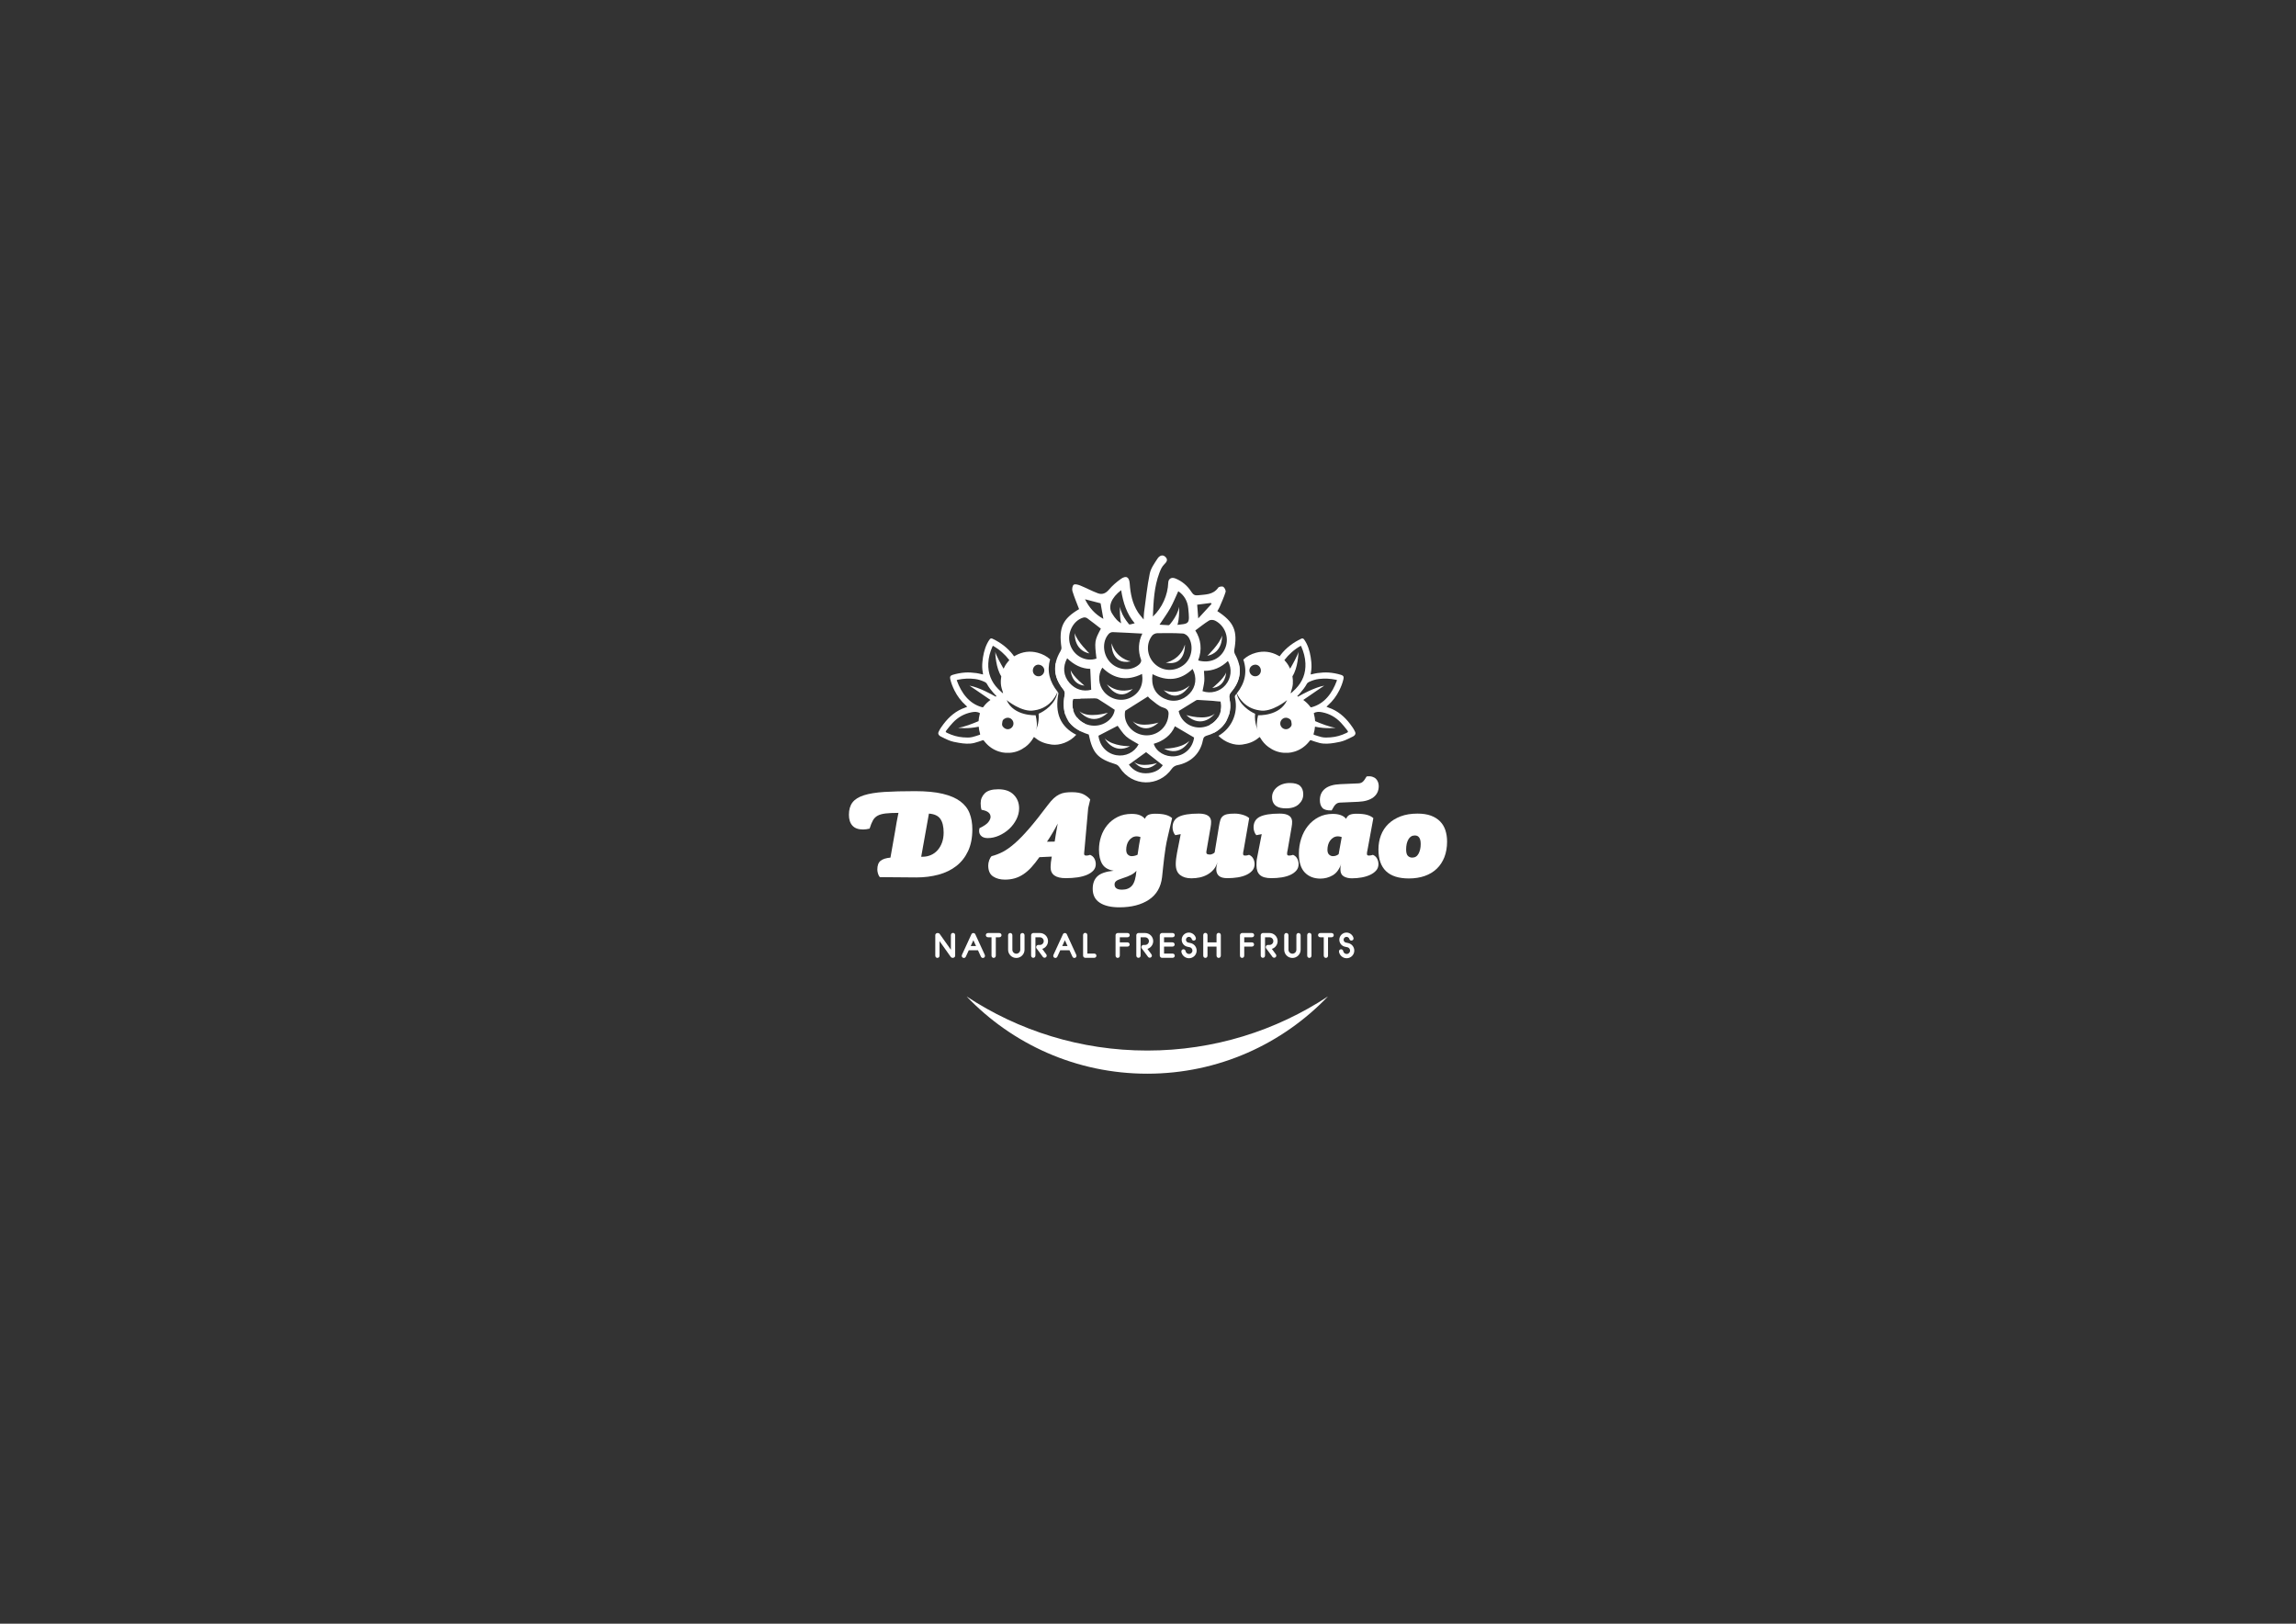 <svg xmlns="http://www.w3.org/2000/svg" xmlns:xlink="http://www.w3.org/1999/xlink" id="Layer_1" x="0px" y="0px" viewBox="0 0 841.89 595.28" style="enable-background:new 0 0 841.89 595.28;" xml:space="preserve"><rect x="0" y="0" width="841.89" height="595.28" fill="#333333" stroke="none"/><style type="text/css">	.st0{fill:#FFFFFF;}</style><g>	<path class="st0" d="M420.676,385.147c-24.477,0-47.235-7.311-66.253-19.84  c16.698,17.445,40.197,28.327,66.253,28.327c26.055,0,49.555-10.882,66.253-28.327  C467.911,377.836,445.153,385.147,420.676,385.147z"></path>	<g>		<path class="st0" d="M354.962,312.038c-1.053,2.227-2.494,4.052-4.328,5.477   c-1.835,1.425-4.008,2.476-6.519,3.151c-2.511,0.678-5.209,1.015-8.095,1.015   c-2.387,0-4.622-0.019-6.705-0.054c-2.084-0.035-4.319-0.054-6.707-0.054   c-0.319-0.391-0.552-0.855-0.694-1.388c-0.142-0.536-0.214-0.997-0.214-1.39   c0-1.495,0.391-2.564,1.176-3.205c0.783-0.641,1.994-1.032,3.633-1.176l1.71-9.671   c0.177-1.139,0.365-2.251,0.56-3.339c0.196-1.086,0.356-1.905,0.482-2.457   c0.124-0.552,0.187-0.863,0.187-0.935c-1.961,0-3.537,0.072-4.729,0.214   c-1.195,0.142-2.157,0.41-2.886,0.801s-1.308,0.962-1.736,1.71   c-0.426,0.748-0.836,1.763-1.228,3.044c-0.855,0.214-1.658,0.321-2.406,0.321   c-1.745,0-3.044-0.472-3.899-1.415c-0.855-0.943-1.283-2.272-1.283-3.982   c0-1.852,0.428-3.347,1.283-4.488c0.855-1.139,2.243-2.021,4.167-2.645   c1.924-0.622,4.424-1.032,7.506-1.23c3.081-0.194,6.849-0.292,11.302-0.292   c4.06,0,7.434,0.319,10.124,0.962c2.69,0.641,4.845,1.567,6.466,2.779s2.76,2.68,3.419,4.408   c0.659,1.728,0.989,3.677,0.989,5.85C356.538,307.148,356.012,309.811,354.962,312.038z    M344.809,300.229c-0.801-1.156-2.2-1.806-4.194-1.949l-2.832,15.815h0.536   c1.067,0,2.074-0.206,3.018-0.616c0.943-0.408,1.763-1.005,2.457-1.79   c0.696-0.783,1.238-1.718,1.629-2.805c0.393-1.086,0.589-2.305,0.589-3.658   C346.012,303.053,345.61,301.387,344.809,300.229z"></path>		<path class="st0" d="M372.699,300.363c-0.659,1.318-1.532,2.484-2.618,3.5   c-1.088,1.015-2.323,1.835-3.714,2.457c-1.388,0.624-2.795,0.935-4.221,0.935   c-1.139,0-1.996-0.328-2.564-0.989c-0.571-0.657-0.713-1.539-0.426-2.645   c1.638-0.783,2.723-1.53,3.259-2.243c0.533-0.713,0.801-1.335,0.801-1.87   c0-1.388-1.104-2.262-3.312-2.618c-0.107-0.321-0.187-0.694-0.241-1.123   c-0.054-0.426-0.08-0.855-0.08-1.281c0-1.425,0.498-2.637,1.495-3.633   c0.997-0.997,2.653-1.495,4.97-1.495c2.457,0,4.344,0.667,5.662,2.002   c1.318,1.337,1.977,3.001,1.977,4.997C373.687,297.71,373.358,299.047,372.699,300.363z"></path>		<path class="st0" d="M400.938,319.117c-0.571,0.641-1.355,1.176-2.352,1.603   c-0.997,0.428-2.163,0.739-3.5,0.935c-1.335,0.196-2.77,0.295-4.301,0.295   c-3.706,0-5.557-1.337-5.557-4.008c0-0.498,0.035-1.086,0.107-1.763   c0.072-0.676,0.179-1.388,0.321-2.136l-4.542,0.212c-0.997,1.425-1.969,2.655-2.913,3.687   c-0.943,1.034-1.922,1.889-2.937,2.564c-1.015,0.678-2.076,1.176-3.18,1.497   c-1.104,0.319-2.297,0.48-3.58,0.48c-1.745,0-3.205-0.391-4.381-1.176   c-1.174-0.783-1.763-2.117-1.763-4.006c0-0.606,0.115-1.238,0.348-1.897   c0.231-0.659,0.525-1.166,0.882-1.522c1.388-0.356,2.742-0.873,4.06-1.549   c1.318-0.678,2.77-1.701,4.354-3.073c1.586-1.37,3.357-3.186,5.316-5.45   c1.959-2.262,4.274-5.172,6.946-8.736c0.75-0.997,1.452-1.798,2.111-2.404   c0.659-0.606,1.337-1.077,2.031-1.417c0.694-0.338,1.415-0.56,2.163-0.667   c0.748-0.107,1.551-0.161,2.406-0.161c1.887,0,3.329,0.26,4.328,0.777   c0.997,0.515,1.817,1.147,2.457,1.895l-0.748,3.154l-1.337,14.96   c-0.035,0.426-0.072,0.783-0.107,1.069c-0.035,0.284-0.054,0.517-0.054,0.694   c0,0.214,0.054,0.383,0.161,0.507c0.107,0.126,0.321,0.187,0.643,0.187   c0.461,0,0.925-0.089,1.388-0.268c0.713,0.286,1.238,0.739,1.576,1.364   c0.338,0.624,0.509,1.308,0.509,2.058C401.793,317.71,401.507,318.477,400.938,319.117z    M386.992,303.543c-0.356,0.622-0.721,1.254-1.094,1.895c-0.375,0.643-0.739,1.238-1.096,1.79   c-0.356,0.554-0.659,1.007-0.908,1.364l2.832-0.054c0.142-0.997,0.274-1.844,0.4-2.538   c0.126-0.694,0.249-1.425,0.375-2.192c0.124-0.764,0.241-1.397,0.346-1.897   C387.634,302.375,387.348,302.919,386.992,303.543z"></path>		<path class="st0" d="M428.239,306.561c-0.356,1.495-0.632,2.867-0.828,4.113   c-0.196,1.248-0.365,2.451-0.507,3.607c-0.142,1.16-0.276,2.325-0.402,3.5   c-0.124,1.176-0.257,2.441-0.4,3.794c-0.428,3.668-2.039,6.429-4.836,8.282   c-2.795,1.852-6.402,2.779-10.818,2.779c-3.065,0-5.46-0.562-7.187-1.685   c-1.728-1.121-2.591-2.822-2.591-5.102c0-1.959,0.569-3.481,1.71-4.569   c1.139-1.086,3.133-1.771,5.984-2.056c-1.996-0.321-3.392-1.139-4.194-2.457   c-0.801-1.318-1.203-3.081-1.203-5.29c0-1.64,0.257-3.242,0.774-4.81   c0.517-1.567,1.283-2.966,2.299-4.194c1.013-1.23,2.27-2.218,3.765-2.966   c1.497-0.748,3.224-1.123,5.182-1.123c1.248,0,2.262,0.171,3.046,0.509   c0.783,0.338,1.372,0.774,1.763,1.308c0.284-0.711,0.721-1.201,1.31-1.469   c0.587-0.268,1.415-0.402,2.484-0.402c1.603,0,2.884,0.134,3.846,0.402   c0.962,0.268,1.745,0.667,2.352,1.203L428.239,306.561z M409.272,323.016   c-0.393,0.321-0.587,0.731-0.587,1.23c0,1.283,0.908,1.924,2.725,1.924   c1.603,0,2.83-0.498,3.685-1.495c0.855-0.999,1.39-2.816,1.605-5.45   c-0.463,0.571-1.096,1.069-1.897,1.495c-0.801,0.428-1.988,0.892-3.553,1.39   C410.323,322.394,409.664,322.697,409.272,323.016z M417.528,306.695   c-0.268-0.054-0.49-0.08-0.669-0.08c-0.641,0-1.201,0.142-1.683,0.428   c-0.48,0.284-0.89,0.659-1.228,1.121c-0.34,0.463-0.589,0.989-0.75,1.578   c-0.159,0.587-0.239,1.184-0.239,1.788c0,0.822,0.204,1.417,0.614,1.79   c0.41,0.375,0.863,0.562,1.364,0.562c0.461,0,0.898-0.062,1.308-0.187   c0.41-0.124,0.702-0.241,0.882-0.348c0.177-1.209,0.356-2.385,0.533-3.526   c0.179-1.139,0.356-2.117,0.536-2.937C418.016,306.81,417.794,306.748,417.528,306.695z"></path>		<path class="st0" d="M459.228,319.117c-0.534,0.641-1.256,1.176-2.165,1.603   c-0.908,0.428-1.967,0.739-3.178,0.935c-1.211,0.196-2.494,0.295-3.848,0.295   c-1.388,0-2.404-0.268-3.044-0.801c-0.641-0.536-0.98-1.3-1.015-2.299   c0-0.461,0.043-0.935,0.134-1.415c0.089-0.482,0.187-0.917,0.292-1.31   c-0.319,1.069-0.801,1.969-1.442,2.698c-0.641,0.731-1.388,1.337-2.243,1.817   c-0.855,0.482-1.782,0.828-2.779,1.042c-0.999,0.214-2.031,0.321-3.1,0.321   c-1.71,0-3.09-0.41-4.14-1.23c-1.051-0.82-1.576-2.155-1.576-4.006   c0-0.571,0.043-1.23,0.134-1.977c0.089-0.748,0.204-1.479,0.346-2.192l1.337-6.785l-1.977,0.375   c-0.286-0.286-0.525-0.696-0.721-1.23c-0.196-0.534-0.295-1.069-0.295-1.603   c0-1.852,0.774-3.162,2.323-3.928c1.551-0.764,3.963-1.147,7.24-1.147   c1.104,0,1.986,0.124,2.645,0.373c0.659,0.249,1.141,0.587,1.444,1.015   c0.301,0.426,0.461,0.943,0.48,1.549c0.019,0.606-0.045,1.283-0.187,2.031l-1.442,8.334   c-0.179,0.785-0.152,1.265,0.08,1.444c0.231,0.179,0.614,0.268,1.149,0.268   c0.284,0,0.614-0.089,0.987-0.268c0.375-0.179,0.616-0.356,0.723-0.536l1.603-9.724   c0.142-0.855,0.303-1.565,0.48-2.136c0.179-0.571,0.472-1.034,0.882-1.39   c0.41-0.354,0.954-0.604,1.629-0.748c0.678-0.142,1.605-0.212,2.779-0.212   c0.962,0,1.951,0.15,2.966,0.453c1.015,0.303,1.79,0.704,2.323,1.203l-2.029,11.646   c-0.072,0.286-0.126,0.544-0.161,0.777c-0.037,0.231-0.054,0.437-0.054,0.614   c0,0.214,0.043,0.383,0.134,0.507c0.089,0.126,0.292,0.187,0.614,0.187   c0.498,0,0.978-0.089,1.442-0.268c0.678,0.286,1.184,0.739,1.524,1.364   c0.338,0.624,0.507,1.308,0.507,2.058C460.029,317.71,459.762,318.477,459.228,319.117z"></path>		<path class="st0" d="M475.362,319.117c-0.533,0.641-1.254,1.176-2.163,1.603   c-0.908,0.428-1.969,0.739-3.18,0.935s-2.492,0.295-3.846,0.295c-1.924,0-3.314-0.383-4.169-1.149   c-0.855-0.766-1.281-1.932-1.281-3.5c0-0.391,0.008-0.828,0.027-1.31   c0.016-0.48,0.08-0.97,0.187-1.469l1.71-8.709l-1.977,0.375   c-0.286-0.286-0.525-0.696-0.721-1.23c-0.196-0.534-0.295-1.069-0.295-1.603   c0-1.852,0.774-3.162,2.323-3.928c1.551-0.764,3.963-1.147,7.24-1.147   c1.104,0,1.986,0.124,2.645,0.373c0.659,0.249,1.141,0.587,1.444,1.015   c0.301,0.426,0.461,0.943,0.48,1.549c0.019,0.606-0.045,1.283-0.187,2.031l-1.442,8.334   c-0.072,0.286-0.126,0.544-0.161,0.777c-0.035,0.231-0.054,0.437-0.054,0.614   c0,0.214,0.045,0.383,0.134,0.507c0.089,0.126,0.295,0.187,0.614,0.187   c0.286,0,0.536-0.027,0.748-0.08c0.214-0.054,0.447-0.115,0.696-0.187   c0.676,0.286,1.182,0.739,1.522,1.364c0.338,0.624,0.507,1.308,0.507,2.058   C476.164,317.71,475.898,318.477,475.362,319.117z M476.244,294.832   c-1.086,1.015-2.645,1.524-4.674,1.524c-0.715,0-1.382-0.062-2.004-0.187   c-0.624-0.124-1.168-0.348-1.629-0.667c-0.463-0.321-0.828-0.748-1.096-1.283   c-0.268-0.533-0.402-1.211-0.402-2.031c0-0.676,0.152-1.316,0.455-1.922   c0.303-0.606,0.739-1.149,1.308-1.631c0.571-0.48,1.256-0.863,2.058-1.147   c0.801-0.284,1.701-0.428,2.698-0.428c1.745,0,3.001,0.356,3.767,1.069   c0.764,0.713,1.147,1.747,1.147,3.098C477.873,292.616,477.332,293.819,476.244,294.832z"></path>		<path class="st0" d="M504.616,319.117c-0.554,0.641-1.283,1.176-2.192,1.603   c-0.908,0.428-1.94,0.748-3.098,0.962c-1.158,0.214-2.361,0.321-3.607,0.321   c-1.211,0-2.218-0.241-3.02-0.723c-0.801-0.48-1.201-1.308-1.201-2.484   c0-0.391,0.008-0.711,0.027-0.962c0.016-0.247,0.097-0.622,0.239-1.121   c-0.676,1.994-1.71,3.392-3.098,4.194c-1.39,0.801-2.886,1.203-4.488,1.203   c-2.387,0-4.301-0.75-5.745-2.245c-1.442-1.495-2.163-3.811-2.163-6.946   c0-1.887,0.284-3.714,0.855-5.477c0.569-1.763,1.388-3.312,2.457-4.649   c1.069-1.335,2.369-2.404,3.901-3.205c1.53-0.801,3.277-1.203,5.236-1.203   c1.104,0,2.074,0.152,2.913,0.455c0.836,0.303,1.485,0.756,1.949,1.362   c0.286-0.711,0.721-1.201,1.31-1.469c0.587-0.268,1.415-0.402,2.484-0.402   c1.603,0,2.886,0.134,3.848,0.402c0.962,0.268,1.745,0.667,2.35,1.203l-2.138,11.646   c-0.07,0.286-0.124,0.544-0.159,0.777c-0.037,0.231-0.054,0.437-0.054,0.614   c0,0.214,0.043,0.383,0.132,0.507c0.089,0.126,0.295,0.187,0.616,0.187   c0.284,0,0.533-0.027,0.748-0.08c0.214-0.054,0.445-0.115,0.694-0.187   c0.676,0.286,1.184,0.739,1.522,1.364c0.34,0.624,0.509,1.308,0.509,2.058   C505.444,317.71,505.168,318.477,504.616,319.117z M503.6,292.295   c-1.302,0.999-3.162,1.551-5.584,1.656l-6.091,0.268c-0.463,0-0.847,0.037-1.149,0.107   c-0.303,0.072-0.587,0.214-0.855,0.428c-0.266,0.212-0.525,0.507-0.774,0.882   c-0.249,0.373-0.533,0.863-0.855,1.469c-1.638,0.072-2.77-0.231-3.392-0.908   c-0.624-0.676-0.935-1.638-0.935-2.886c0-1.745,0.624-3.125,1.87-4.14   c1.246-1.015,3.116-1.576,5.611-1.683l6.144-0.268c0.426,0,0.801-0.035,1.121-0.107   c0.321-0.07,0.606-0.204,0.857-0.4c0.247-0.196,0.488-0.455,0.721-0.777   c0.231-0.319,0.507-0.748,0.828-1.281c0.818-0.107,1.514-0.072,2.082,0.107   c0.571,0.179,1.024,0.445,1.364,0.801c0.338,0.356,0.587,0.766,0.748,1.23   c0.161,0.461,0.241,0.925,0.241,1.388C505.551,289.926,504.9,291.298,503.6,292.295z M491.311,306.695   c-0.268-0.054-0.49-0.08-0.667-0.08c-0.643,0-1.203,0.142-1.683,0.428   c-0.482,0.284-0.892,0.659-1.23,1.121c-0.34,0.463-0.587,0.989-0.748,1.578   c-0.161,0.587-0.241,1.184-0.241,1.788c0,0.822,0.204,1.417,0.614,1.79   c0.41,0.375,0.863,0.562,1.364,0.562c0.855,0,1.567-0.249,2.136-0.748l1.123-6.251   C491.8,306.81,491.579,306.748,491.311,306.695z"></path>		<path class="st0" d="M529.621,314.254c-0.661,1.675-1.596,3.092-2.805,4.249   c-1.211,1.158-2.682,2.039-4.408,2.645c-1.728,0.604-3.66,0.908-5.798,0.908   c-7.444,0-11.166-3.545-11.166-10.633c0-1.852,0.303-3.58,0.908-5.184   c0.606-1.603,1.514-2.991,2.725-4.167c1.209-1.174,2.707-2.101,4.488-2.779   c1.78-0.676,3.846-1.013,6.198-1.013c1.924,0,3.561,0.249,4.915,0.748   c1.353,0.498,2.476,1.201,3.366,2.109c0.89,0.908,1.541,1.996,1.951,3.261   s0.614,2.645,0.614,4.14C530.608,310.674,530.278,312.581,529.621,314.254z M518.801,306.293   c-1.034,0-1.827,0.482-2.379,1.444c-0.552,0.962-0.828,2.19-0.828,3.687   c0,1.139,0.214,1.922,0.643,2.35c0.426,0.426,0.962,0.641,1.603,0.641   c1.032,0,1.806-0.488,2.323-1.469c0.517-0.98,0.774-2.146,0.774-3.5   C520.937,307.345,520.225,306.293,518.801,306.293z"></path>	</g>	<g>		<path class="st0" d="M342.947,342.84c0-0.41,0.299-0.669,0.645-0.756   c0.074-0.012,0.161-0.025,0.247-0.025c0.286,0,0.558,0.111,0.719,0.334l4.115,5.798v-5.351   c0-0.558,0.383-0.82,0.768-0.82c0.395,0,0.793,0.262,0.793,0.82v7.533   c0,0.41-0.299,0.682-0.645,0.756c-0.087,0.025-0.173,0.037-0.249,0.037   c-0.284,0-0.556-0.111-0.717-0.346l-4.115-5.788v5.304c0,0.558-0.383,0.842-0.781,0.842   c-0.395,0-0.781-0.284-0.781-0.842V342.84z"></path>		<path class="st0" d="M356.206,342.504c0.124-0.284,0.42-0.433,0.706-0.433   c0.284,0,0.581,0.148,0.707,0.433l3.469,7.547c0.062,0.136,0.087,0.26,0.087,0.395   c0,0.447-0.383,0.756-0.781,0.756c-0.272,0-0.558-0.148-0.719-0.496l-1.077-2.33h-3.37   l-1.067,2.33c-0.161,0.348-0.457,0.496-0.731,0.496c-0.395,0-0.781-0.309-0.781-0.756   c0-0.136,0.025-0.26,0.086-0.395L356.206,342.504z M356.912,344.71l-0.966,2.12h1.944   L356.912,344.71z"></path>		<path class="st0" d="M366.392,342.059c0.556,0,0.842,0.395,0.842,0.781c0,0.383-0.274,0.779-0.842,0.779   h-1.252v6.717c0,0.558-0.398,0.842-0.781,0.842s-0.793-0.284-0.793-0.842v-6.717h-1.24   c-0.556,0-0.842-0.395-0.842-0.779c0-0.385,0.286-0.781,0.842-0.781H366.392z"></path>		<path class="st0" d="M375.671,348.191c0,1.66-1.364,3.011-3.011,3.011c-1.66,0-3.011-1.351-3.011-3.011   v-5.302c0-0.546,0.385-0.83,0.781-0.83c0.398,0,0.781,0.284,0.781,0.83v5.302   c0,0.793,0.657,1.45,1.45,1.45s1.45-0.657,1.45-1.45v-5.302c0-0.546,0.395-0.83,0.781-0.83   c0.383,0,0.781,0.284,0.781,0.83V348.191z"></path>		<path class="st0" d="M378.087,342.84c0-0.385,0.385-0.781,0.781-0.781h2.441   c1.638,0,2.974,1.337,2.974,2.972c0,1.314-0.88,2.478-2.117,2.851l1.436,1.944   c0.124,0.175,0.2,0.36,0.2,0.533c0,0.422-0.373,0.768-0.793,0.768   c-0.225,0-0.472-0.111-0.657-0.371l-2.28-3.073c-0.099-0.138-0.148-0.299-0.148-0.447   c0-0.395,0.321-0.805,0.768-0.805h0.618c0.768,0,1.401-0.632,1.401-1.401   c0-0.768-0.632-1.399-1.401-1.399h-1.648v6.678c0,0.558-0.395,0.842-0.793,0.842   c-0.395,0-0.781-0.284-0.781-0.842V342.84z"></path>		<path class="st0" d="M389.76,342.504c0.124-0.284,0.42-0.433,0.707-0.433   c0.284,0,0.581,0.148,0.706,0.433l3.469,7.547c0.062,0.136,0.087,0.26,0.087,0.395   c0,0.447-0.383,0.756-0.781,0.756c-0.272,0-0.558-0.148-0.719-0.496l-1.077-2.33h-3.37   l-1.067,2.33c-0.161,0.348-0.457,0.496-0.731,0.496c-0.396,0-0.781-0.309-0.781-0.756   c0-0.136,0.025-0.26,0.087-0.395L389.76,342.504z M390.466,344.71l-0.966,2.12h1.944   L390.466,344.71z"></path>		<path class="st0" d="M397.923,351.153c-0.395,0-0.781-0.383-0.781-0.781v-7.533   c0-0.558,0.385-0.832,0.781-0.832c0.398,0,0.781,0.274,0.781,0.832v6.752h2.49   c0.546,0,0.832,0.385,0.832,0.781c0,0.398-0.286,0.781-0.832,0.781H397.923z"></path>		<path class="st0" d="M409.05,342.84c0-0.385,0.385-0.781,0.781-0.781h3.594   c0.546,0,0.818,0.395,0.818,0.781c0,0.383-0.272,0.779-0.818,0.779h-2.814v1.86h2.764   c0.558,0,0.842,0.408,0.842,0.793c0,0.383-0.284,0.768-0.842,0.768h-2.764v3.296   c0,0.558-0.383,0.842-0.781,0.842c-0.396,0-0.781-0.284-0.781-0.842V342.84z"></path>		<path class="st0" d="M416.657,342.84c0-0.385,0.385-0.781,0.781-0.781h2.441   c1.635,0,2.974,1.337,2.974,2.972c0,1.314-0.88,2.478-2.117,2.851l1.436,1.944   c0.124,0.175,0.2,0.36,0.2,0.533c0,0.422-0.373,0.768-0.793,0.768   c-0.225,0-0.472-0.111-0.657-0.371l-2.28-3.073c-0.099-0.138-0.148-0.299-0.148-0.447   c0-0.395,0.321-0.805,0.768-0.805h0.618c0.768,0,1.401-0.632,1.401-1.401   c0-0.768-0.632-1.399-1.401-1.399h-1.648v6.678c0,0.558-0.395,0.842-0.793,0.842   c-0.395,0-0.781-0.284-0.781-0.842V342.84z"></path>		<path class="st0" d="M426.049,351.153c-0.395,0-0.781-0.383-0.781-0.781v-7.533   c0-0.385,0.385-0.781,0.781-0.781h3.866c0.558,0,0.842,0.395,0.842,0.781   c0,0.383-0.284,0.779-0.842,0.779h-3.086v1.86h3.048c0.558,0,0.842,0.408,0.842,0.793   c0,0.383-0.284,0.768-0.842,0.768h-3.048v2.552h3.086c0.558,0,0.842,0.385,0.842,0.781   c0,0.398-0.284,0.781-0.842,0.781H426.049z"></path>		<path class="st0" d="M435.913,343.47c-0.571,0-1.053,0.484-1.053,1.055c0,0.482,0.334,0.917,0.805,1.028   l0.917,0.198c1.287,0.286,2.204,1.438,2.204,2.752c0,1.549-1.263,2.799-2.799,2.799   c-1.364,0-2.552-0.978-2.801-2.317c-0.012-0.062-0.012-0.124-0.012-0.173   c0-0.509,0.385-0.793,0.768-0.793c0.348,0,0.707,0.222,0.793,0.694   c0.099,0.595,0.657,1.028,1.252,1.028c0.694,0,1.25-0.556,1.25-1.238   c0-0.595-0.42-1.116-0.978-1.228l-0.917-0.198c-1.189-0.247-2.043-1.339-2.043-2.552   c0-1.438,1.176-2.628,2.614-2.628c1.164,0,2.218,0.793,2.552,1.885   c0.025,0.099,0.049,0.21,0.049,0.297c0,0.459-0.395,0.756-0.793,0.756   c-0.309,0-0.632-0.173-0.744-0.595C436.83,343.769,436.395,343.47,435.913,343.47z"></path>		<path class="st0" d="M446.074,347.04h-3.31v3.296c0,0.558-0.383,0.842-0.781,0.842   c-0.395,0-0.781-0.284-0.781-0.842v-7.496c0-0.558,0.385-0.832,0.781-0.832   c0.398,0,0.781,0.274,0.781,0.832v2.639h3.31v-2.639c0-0.558,0.395-0.832,0.793-0.832   c0.383,0,0.781,0.274,0.781,0.832v7.496c0,0.558-0.398,0.842-0.781,0.842   c-0.398,0-0.793-0.284-0.793-0.842V347.04z"></path>		<path class="st0" d="M454.672,342.84c0-0.385,0.385-0.781,0.781-0.781h3.594   c0.546,0,0.818,0.395,0.818,0.781c0,0.383-0.272,0.779-0.818,0.779h-2.814v1.86h2.764   c0.558,0,0.842,0.408,0.842,0.793c0,0.383-0.284,0.768-0.842,0.768h-2.764v3.296   c0,0.558-0.383,0.842-0.781,0.842c-0.395,0-0.781-0.284-0.781-0.842V342.84z"></path>		<path class="st0" d="M462.279,342.84c0-0.385,0.385-0.781,0.781-0.781h2.441   c1.638,0,2.974,1.337,2.974,2.972c0,1.314-0.88,2.478-2.117,2.851l1.436,1.944   c0.124,0.175,0.2,0.36,0.2,0.533c0,0.422-0.373,0.768-0.793,0.768   c-0.225,0-0.472-0.111-0.657-0.371l-2.28-3.073c-0.099-0.138-0.148-0.299-0.148-0.447   c0-0.395,0.321-0.805,0.768-0.805h0.618c0.768,0,1.401-0.632,1.401-1.401   c0-0.768-0.632-1.399-1.401-1.399h-1.648v6.678c0,0.558-0.395,0.842-0.793,0.842   c-0.395,0-0.781-0.284-0.781-0.842V342.84z"></path>		<path class="st0" d="M476.913,348.191c0,1.66-1.364,3.011-3.011,3.011c-1.66,0-3.011-1.351-3.011-3.011   v-5.302c0-0.546,0.385-0.83,0.781-0.83c0.398,0,0.781,0.284,0.781,0.83v5.302   c0,0.793,0.657,1.45,1.45,1.45c0.793,0,1.45-0.657,1.45-1.45v-5.302   c0-0.546,0.395-0.83,0.781-0.83c0.383,0,0.781,0.284,0.781,0.83V348.191z"></path>		<path class="st0" d="M479.328,342.84c0-0.558,0.385-0.832,0.781-0.832c0.398,0,0.781,0.274,0.781,0.832   v7.496c0,0.558-0.383,0.842-0.781,0.842c-0.395,0-0.781-0.284-0.781-0.842V342.84z"></path>		<path class="st0" d="M488.213,342.059c0.556,0,0.842,0.395,0.842,0.781c0,0.383-0.274,0.779-0.842,0.779   h-1.252v6.717c0,0.558-0.398,0.842-0.781,0.842s-0.793-0.284-0.793-0.842v-6.717h-1.24   c-0.556,0-0.842-0.395-0.842-0.779c0-0.385,0.286-0.781,0.842-0.781H488.213z"></path>		<path class="st0" d="M493.715,343.47c-0.571,0-1.053,0.484-1.053,1.055c0,0.482,0.334,0.917,0.805,1.028   l0.917,0.198c1.287,0.286,2.204,1.438,2.204,2.752c0,1.549-1.263,2.799-2.799,2.799   c-1.364,0-2.552-0.978-2.801-2.317c-0.012-0.062-0.012-0.124-0.012-0.173   c0-0.509,0.385-0.793,0.768-0.793c0.348,0,0.707,0.222,0.793,0.694   c0.099,0.595,0.657,1.028,1.252,1.028c0.694,0,1.25-0.556,1.25-1.238   c0-0.595-0.42-1.116-0.978-1.228l-0.917-0.198c-1.189-0.247-2.043-1.339-2.043-2.552   c0-1.438,1.176-2.628,2.614-2.628c1.164,0,2.218,0.793,2.552,1.885   c0.025,0.099,0.049,0.21,0.049,0.297c0,0.459-0.395,0.756-0.793,0.756   c-0.309,0-0.632-0.173-0.744-0.595C494.632,343.769,494.197,343.47,493.715,343.47z"></path>	</g>	<path class="st0" d="M482.583,238.817c0.006-0.05,0.023-0.116,0.022-0.157  C482.593,238.439,482.59,238.564,482.583,238.817z"></path>	<path class="st0" d="M360.878,238.817c-0.006-0.05-0.023-0.116-0.022-0.157  C360.868,238.439,360.87,238.564,360.878,238.817z"></path>	<g>		<g>			<path class="st0" d="M399.222,269.289c-7.518-2.391-10.286-7.11-8.782-14.847    c0.097-0.501-0.175-1.219-0.517-1.639c-3.655-4.478-4.019-9.131-1.072-14.077    c0.235-0.394,0.411-0.939,0.35-1.377c-1.013-7.296,0.461-10.501,6.477-14.034    c-0.839-2.212-1.773-4.385-2.452-6.634c-0.212-0.701,0.011-2.001,0.496-2.317    c0.524-0.341,1.652-0.003,2.407,0.305c2.179,0.889,4.261,2.028,6.465,2.842    c1.57,0.58,2.885,0.03,4.051-1.357c1.225-1.458,2.724-2.737,4.275-3.857    c2.012-1.452,3.156-0.78,3.323,1.684c0.25,3.692,0.969,7.269,2.994,10.45    c0.508,0.797,1.167,1.498,2.111,2.689c0.063-1.201,0.049-1.876,0.14-2.537    c0.655-4.768,1.129-9.575,2.095-14.28c0.405-1.975,1.742-3.813,2.888-5.561    c0.645-0.983,1.883-1.641,2.95-0.483c0.96,1.042,0.29,1.849-0.614,2.742    c-0.781,0.771-1.272,1.916-1.673,2.979c-1.937,5.132-2.189,10.517-2.4,16.068    c3.403-3.221,5.47-7.857,5.634-12.44c0.051-1.414,1.152-2.108,2.58-1.544    c2.533,1.001,4.518,2.741,5.958,5c0.629,0.986,1.279,1.302,2.347,1.177    c2.713-0.317,5.582-0.108,7.45-2.808c0.263-0.38,1.467-0.554,1.865-0.281    c0.498,0.341,0.986,1.357,0.825,1.881c-0.582,1.89-1.425,3.701-2.201,5.529    c-0.222,0.522-0.549,1-0.825,1.492c6.124,3.986,7.504,7.235,6.204,14.292    c-0.091,0.496,0.072,1.13,0.324,1.585c2.656,4.803,2.239,9.489-1.413,13.73    c-0.72,0.836-0.878,1.491-0.644,2.555c1.334,6.069-2.103,11.745-8.106,13.406    c-0.997,0.276-1.442,0.612-1.647,1.705c-0.924,4.93-4.452,8.239-9.441,9.216    c-0.702,0.137-1.511,0.651-1.916,1.235c-4.777,6.891-14.6,6.713-19.155-0.368    c-0.318-0.494-0.843-1.017-1.379-1.183C402.492,278.162,400.662,276.184,399.222,269.289z     M423.199,243.172c2.889,2.977,7.404,3.231,10.837,0.609c2.898-2.213,3.803-6.838,1.828-10.093    c-0.412-0.679-1.38-1.386-2.131-1.431c-3.119-0.188-6.254-0.175-9.38-0.118    c-0.634,0.012-1.47,0.371-1.854,0.855C420.134,235.965,420.484,240.374,423.199,243.172z     M412.594,260.581c-0.841,3.832,1.851,8.023,6.357,8.871c4.482,0.843,8.718-2.137,9.427-6.64    c0.253-1.606,0.257-2.793-1.876-3.409c-1.673-0.483-3.077-1.943-4.557-3.027    c-0.537-0.394-0.951-0.957-1.029-1.038C418.143,257.085,415.601,258.686,412.594,260.581z     M418.87,232.288c-3.585-0.19-7.222-0.408-10.861-0.543c-0.479-0.018-1.11,0.269-1.438,0.627    c-2.601,2.837-2.237,7.771,0.732,10.662c2.92,2.843,7.705,3.09,10.496,0.478    c0.378-0.354,0.773-1.139,0.63-1.53C417.167,238.53,417.427,235.199,418.87,232.288z     M439.35,242.126c4.413,1.232,8.396-0.673,9.954-4.602c1.492-3.764-0.112-8.159-3.765-9.994    c-0.603-0.303-1.652-0.37-2.186-0.042c-1.721,1.056-3.297,2.347-5.063,3.647    C440.396,234.468,440.848,238.151,439.35,242.126z M403.662,230.483    c-1.675-1.292-3.318-2.603-5.019-3.834c-0.342-0.247-0.948-0.363-1.353-0.252    c-3.822,1.043-6.175,5.783-4.929,9.833c1.293,4.203,5.687,6.568,9.69,5.217    C401.298,235.141,401.344,234.833,403.662,230.483z M437.288,245.246    c-4.472,4.334-9.405,4.617-14.691,1.912c-0.594,4.236,0.928,7.317,4.301,8.938    c3.216,1.546,6.729,0.854,9.31-1.833C438.514,251.861,438.983,248.338,437.288,245.246z     M404.219,244.768c-1.768,2.646-1.505,6.319,0.575,8.818c2.356,2.831,6.349,3.77,9.583,2.254    c3.415-1.601,4.999-4.74,4.39-8.76C413.381,249.727,408.5,249.044,404.219,244.768z     M447.605,257.119c-2.841-0.179-5.413-0.347-7.987-0.495c-0.346-0.02-0.764-0.045-1.036,0.119    c-2.106,1.264-4.185,2.574-6.388,3.942c0.77,3.994,4.829,6.728,9.186,5.872    C445.932,265.662,448.575,261.41,447.605,257.119z M393.488,256.187    c-1.143,4.287,1.459,8.725,6.078,9.692c4.395,0.92,8.665-1.89,9.182-5.656    c-2.119-1.376-4.067-2.672-6.054-3.904c-0.372-0.231-0.901-0.297-1.356-0.292    C398.819,256.053,396.302,256.125,393.488,256.187z M437.845,270.387    c-2.432-1.429-4.662-2.739-7.04-4.136c-1.365,3.278-4.149,5.382-7.755,6.443    c0.914,2.937,4.239,4.884,7.678,4.574C434.519,276.926,437.353,274.109,437.845,270.387z     M417.503,272.879c-1.633-1.011-3.314-1.767-4.622-2.94c-1.288-1.155-2.197-2.732-3.065-3.854    c-2.39,1.237-4.686,2.426-7.035,3.642c0.413,3.661,2.964,6.509,6.532,7.136    C412.686,277.455,415.947,275.863,417.503,272.879z M400.114,252.88    c-0.117-2.612-0.227-5.073-0.343-7.667c-3.187-0.044-6.036-1.502-8.464-3.883    c-1.691,3.095-1.449,6.443,0.861,9.037C394.342,252.809,397.13,253.63,400.114,252.88z     M440.931,253.391c3.036,1.044,6.357,0.16,8.398-2.212c2.139-2.486,2.529-5.954,0.921-8.853    c-2.454,2.374-5.38,3.636-8.786,3.626c0.056,1.312,0.217,2.521,0.127,3.711    C441.495,250.917,441.16,252.154,440.931,253.391z M425.165,229.015c2.063,0.07,3.858,0.336,5.607,0.152    c5.411-0.568,5.535-0.054,4.927-6.209c-0.256-2.589-1.496-4.781-3.652-6.204    c-1.005,2.16-1.828,4.243-2.913,6.178C428.017,224.923,426.645,226.771,425.165,229.015z     M411.101,216.374c-3.597,2.753-4.905,5.96-3.365,8.493c2.296,3.777,4.473,4.904,8.334,3.635    C413.133,225.065,411.833,220.959,411.101,216.374z M413.936,280.323    c1.765,2.404,4.238,3.471,7.278,3.116c2.222-0.26,4.074-1.227,5.154-2.892    c-2.263-1.772-4.328-3.389-6.128-4.799C418.253,277.19,416.167,278.704,413.936,280.323z     M404.582,226.891c-0.377-2.116-0.704-3.954-1.017-5.708c-1.832-0.475-3.671-0.952-5.716-1.482    C399.409,222.863,401.559,225.219,404.582,226.891z M444.262,221.391    c-0.092-0.114-0.184-0.228-0.276-0.343c-1.669,0.216-3.338,0.433-5.01,0.65    c0.127,1.617,0.238,3.044,0.393,5.024C441.23,224.695,442.746,223.043,444.262,221.391z"></path>			<g>				<path class="st0" d="M452.002,251.332c0.011,0.216-0.073,0.268-0.246,0.319     c-1.102,0.325-2.192,0.679-3.199,1.253c-1.559,0.89-2.734,2.169-3.733,3.634     c-0.086,0.127-0.151,0.261-0.231,0.39c0.979,0.062,1.974,0.125,3.012,0.191     c0.262,1.16,0.241,2.311,0.008,3.4c0.206-0.095,0.419-0.181,0.661-0.21     c1.081-0.128,2.226,0.738,2.345,1.774c0.002,0.019-0.006,0.035-0.005,0.054     c0.567-1.834,0.679-3.853,0.224-5.922c-0.234-1.064-0.076-1.719,0.644-2.555     c2.838-3.295,3.698-6.86,2.705-10.539c-0.627,0.843-1.156,1.793-1.559,2.877     C451.986,247.723,451.902,249.519,452.002,251.332z"></path>				<path class="st0" d="M449.879,263.938c-0.328,0.302-0.72,0.536-1.188,0.593     c-0.969,0.117-1.807-0.492-2.135-1.412c-0.698,1.074-1.693,1.949-2.882,2.584     c0.211,0.808,0.65,1.524,1.076,2.239c0.142,0.238,0.319,0.448,0.48,0.671     C447.275,267.519,448.868,265.89,449.879,263.938z"></path>				<path class="st0" d="M496.95,268.456c-0.041-0.086-0.084-0.171-0.123-0.257     c-0.446-0.991-1.077-1.867-1.728-2.725c-2.099-2.764-4.641-4.95-7.992-6.071     c-0.229-0.077-0.447-0.189-0.718-0.306c0.207-0.198,0.367-0.359,0.537-0.51     c1.734-1.546,3.105-3.371,4.14-5.442c0.672-1.346,1.225-2.745,1.558-4.219     c0.185-0.823-0.057-1.259-0.851-1.499c-1.492-0.452-3.018-0.752-4.573-0.861     c-1.391-0.097-2.779,0.024-4.158,0.198c-0.568,0.071-1.127,0.224-1.689,0.342     c-0.239,0.05-0.475,0.109-0.727,0.167c-0.01-0.076-0.021-0.111-0.017-0.144     c0.021-0.184,0.032-0.371,0.069-0.552c0.265-1.312,0.277-2.628,0.143-3.959     c-0.234-2.332-0.7-4.601-1.747-6.716c-0.265-0.533-0.584-1.048-0.941-1.525     c-0.27-0.361-0.623-0.398-0.994-0.22c-2.961,1.42-5.545,3.322-7.558,5.948     c-0.128,0.167-0.235,0.349-0.35,0.519c-0.238-0.128-0.41-0.218-0.58-0.312     c-2.569-1.418-5.291-1.763-8.109-1.007c-1.849,0.495-3.392,1.343-4.636,2.519     c1.492,4.331,0.688,8.548-2.387,12.355c0.671,1.521,2.916,5.498,8.283,6.253     c4.539,0.894,10.143-3.76,10.143-3.76c-2.621,5.974-10.621,5.547-10.631,5.546     c-0.387,1.662-0.761,4.084-0.102,5.489c0,0-1.33-2.63-0.996-6.039     c-1.87-0.797-5.813-3.255-6.764-7.399c-0.096,0.117-0.168,0.239-0.269,0.356     c-0.412,0.478-0.457,0.657-0.321,1.275c1.244,5.661-1.305,11.125-6.085,13.858     c2.38,2.414,5.879,3.607,8.647,3.225c2.207-0.304,4.232-0.962,5.963-2.403     c0.166-0.139,0.346-0.261,0.515-0.386c0.033,0.027,0.052,0.036,0.06,0.05     c0.057,0.089,0.115,0.179,0.168,0.27c0.759,1.3,1.721,2.418,2.936,3.314     c1.69,1.246,3.562,2.019,5.669,2.159c0.527,0.035,1.059,0.007,1.589,0.007     c0.37-0.045,0.739-0.09,1.108-0.134c0.479-0.12,0.967-0.211,1.435-0.366     c1.957-0.652,3.6-1.777,4.93-3.355c0.183-0.217,0.37-0.431,0.539-0.657     c0.101-0.134,0.19-0.151,0.354-0.097c1.046,0.347,2.083,0.741,3.152,0.999     c1.836,0.443,3.69,0.265,5.533-0.035c1.329-0.216,2.653-0.47,3.898-0.991     c0.966-0.404,1.902-0.884,2.838-1.356c0.425-0.213,0.765-0.534,0.903-1.017     C496.992,268.808,496.971,268.632,496.95,268.456z M460.489,247.93     c-1.159,0.13-2.216-0.734-2.349-1.922c-0.131-1.151,0.735-2.179,1.951-2.318     c1.12-0.128,2.098,0.702,2.233,1.896C462.458,246.762,461.645,247.801,460.489,247.93z      M473.332,266.38c-0.386,0.477-0.846,0.833-1.46,0.937c-1.115,0.19-2.174-0.567-2.406-1.704     c-0.161-0.794,0.213-1.674,0.914-2.145c0.703-0.473,1.61-0.457,2.371,0.04     c0.592,0.387,0.703,0.588,0.824,1.584C473.641,265.479,473.675,265.955,473.332,266.38z      M473.658,253.906c-0.107,0.101-0.234,0.18-0.409,0.239c0.032-0.14,0.052-0.285,0.097-0.421     c0.324-0.964,0.623-1.933,0.705-2.955c0.078-0.981,0.005-1.916-0.139-2.829     c1.974-3.092,2.181-8.01,2.212-9.123c-0.007,0.075-0.007,0.141-0.032,0.236     c-0.333,1.335-2.057,4.418-3.026,6.095c-0.378-0.809-0.825-1.597-1.431-2.337     c-0.223-0.273-0.453-0.539-0.682-0.81c1.668-2.153,3.642-3.917,6.032-5.256     c0.071,0.13,0.143,0.239,0.193,0.356c0.854,1.945,1.403,3.97,1.49,6.097     c0.148,3.627-1.049,6.752-3.593,9.35C474.619,253.015,474.135,253.457,473.658,253.906z      M480.366,259.018c-0.701-0.956-1.557-1.724-2.484-2.406c3.519-2.471,7.689-5.236,7.689-5.236     c-3.509,0.602-8.207,3.215-9.595,4.019c-0.09-0.045-0.18-0.09-0.27-0.135     c-0.016-0.008-0.027-0.022-0.044-0.036c0.35-0.369,0.716-0.724,1.047-1.11     c0.905-1.056,1.791-2.127,2.452-3.362c0.187-0.35,0.478-0.582,0.834-0.746     c1.16-0.537,2.355-0.941,3.638-1.089c2.066-0.237,4.11-0.153,6.142,0.279     c0.153,0.033,0.302,0.086,0.467,0.133c-0.028,0.099-0.043,0.176-0.07,0.248     c-0.819,2.216-1.888,4.29-3.465,6.073c-1.542,1.745-3.414,2.974-5.669,3.6     C480.621,259.365,480.619,259.366,480.366,259.018z M493.633,268.75     c-1.812,0.861-3.707,1.426-5.719,1.572c-1.132,0.083-2.267,0.161-3.378-0.106     c-0.873-0.21-1.727-0.503-2.58-0.786c-0.341-0.113-0.358-0.175-0.248-0.515     c0.266-0.815,0.384-1.655,0.47-2.503c4.129,0.915,7.547,0.395,7.547,0.395     c-2.089-0.209-5.584-1.611-7.491-2.431c-0.066-0.819-0.18-1.632-0.393-2.434     c-0.043-0.16-0.079-0.323-0.113-0.467c0.993-0.638,2.035-0.55,3.069-0.347     c2.706,0.529,5.007,1.819,6.885,3.83c0.794,0.851,1.533,1.759,2.245,2.68     C494.44,268.302,494.399,268.386,493.633,268.75z"></path>			</g>			<g>				<path class="st0" d="M390.762,262.4c-0.004-0.107-0.04-0.207-0.028-0.315     c0.119-1.036,1.264-1.902,2.345-1.774c0.185,0.022,0.342,0.099,0.507,0.161     c-0.412-1.353-0.487-2.822-0.098-4.284c0.944-0.021,1.846-0.042,2.734-0.063     c-0.934-1.287-2.019-2.417-3.426-3.219c-1.006-0.574-2.096-0.929-3.199-1.253     c-0.174-0.051-0.257-0.103-0.246-0.319c0.1-1.813,0.016-3.609-0.626-5.333     c-0.41-1.102-0.95-2.066-1.592-2.92c-0.681,3.354,0.226,6.583,2.79,9.724     c0.342,0.42,0.615,1.138,0.517,1.639C389.831,257.578,389.936,260.209,390.762,262.4z"></path>				<path class="st0" d="M396.431,268.182c0.053-0.083,0.121-0.154,0.171-0.24     c0.452-0.76,0.93-1.517,1.121-2.388c0.02-0.093,0.032-0.188,0.051-0.281     c-1.193-0.551-2.165-1.372-2.917-2.35c-0.266,1.032-1.159,1.733-2.196,1.608     c-0.445-0.054-0.819-0.273-1.14-0.551C392.576,265.71,394.207,267.099,396.431,268.182z"></path>				<path class="st0" d="M388.103,254.222c-0.003-0.096-0.095-0.351-0.205-0.485     c-3.127-3.831-4.063-7.859-2.846-12.012c-1.227-1.128-2.741-1.938-4.541-2.42     c-2.818-0.755-5.54-0.41-8.109,1.007c-0.17,0.094-0.342,0.184-0.58,0.312     c-0.115-0.171-0.222-0.352-0.35-0.519c-2.013-2.626-4.597-4.529-7.558-5.948     c-0.371-0.178-0.724-0.141-0.994,0.22c-0.357,0.477-0.676,0.991-0.941,1.525     c-1.047,2.115-1.513,4.383-1.747,6.716c-0.134,1.331-0.122,2.647,0.143,3.959     c0.037,0.181,0.048,0.368,0.069,0.552c0.004,0.033-0.007,0.068-0.017,0.144     c-0.251-0.058-0.488-0.116-0.727-0.167c-0.562-0.119-1.121-0.271-1.689-0.342     c-1.38-0.174-2.768-0.296-4.158-0.198c-1.556,0.109-3.082,0.409-4.573,0.861     c-0.794,0.241-1.036,0.677-0.851,1.499c0.333,1.474,0.886,2.873,1.558,4.219     c1.035,2.071,2.406,3.897,4.14,5.442c0.17,0.151,0.33,0.313,0.537,0.51     c-0.271,0.117-0.489,0.229-0.718,0.306c-3.351,1.121-5.894,3.306-7.992,6.071     c-0.651,0.858-1.282,1.734-1.728,2.725c-0.039,0.087-0.083,0.172-0.123,0.257     c-0.021,0.176-0.042,0.352-0.064,0.528c0.138,0.484,0.478,0.804,0.903,1.017     c0.936,0.471,1.872,0.952,2.838,1.356c1.245,0.521,2.569,0.775,3.898,0.991     c1.843,0.3,3.696,0.478,5.533,0.035c1.069-0.257,2.106-0.652,3.152-0.999     c0.164-0.054,0.252-0.038,0.354,0.097c0.17,0.226,0.356,0.44,0.539,0.657     c1.33,1.579,2.973,2.704,4.93,3.355c0.468,0.155,0.956,0.246,1.435,0.366     c0.369,0.045,0.739,0.09,1.108,0.134c0.53-0.001,1.062,0.028,1.589-0.007     c2.107-0.141,3.98-0.913,5.669-2.159c1.216-0.896,2.178-2.014,2.936-3.314     c0.053-0.091,0.111-0.181,0.167-0.27c0.009-0.014,0.027-0.023,0.06-0.05     c0.169,0.126,0.349,0.247,0.515,0.386c1.731,1.441,3.755,2.098,5.963,2.403     c2.912,0.401,6.645-0.926,9.019-3.6C388.841,266.447,386.694,261.448,388.103,254.222z      M380.962,243.69c1.216,0.139,2.082,1.167,1.951,2.318c-0.133,1.188-1.19,2.052-2.349,1.922     c-1.156-0.13-1.969-1.169-1.835-2.344C378.865,244.392,379.843,243.563,380.962,243.69z      M359.097,269.43c-0.854,0.283-1.707,0.577-2.58,0.786c-1.111,0.267-2.247,0.188-3.379,0.106     c-2.011-0.146-3.907-0.711-5.719-1.572c-0.766-0.364-0.807-0.448-0.294-1.112     c0.712-0.922,1.451-1.83,2.245-2.68c1.878-2.011,4.179-3.3,6.885-3.83     c1.035-0.203,2.077-0.291,3.069,0.347c-0.034,0.144-0.07,0.306-0.113,0.467     c-0.213,0.802-0.327,1.615-0.393,2.434c-1.907,0.819-5.402,2.222-7.491,2.431     c0,0,3.418,0.52,7.547-0.395c0.086,0.848,0.204,1.689,0.47,2.503     C359.456,269.255,359.439,269.317,359.097,269.43z M365.347,255.259     c-0.09,0.046-0.18,0.09-0.27,0.135c-1.387-0.804-6.086-3.417-9.595-4.019     c0,0,4.17,2.765,7.689,5.236c-0.927,0.682-1.783,1.45-2.484,2.406     c-0.254,0.348-0.255,0.347-0.672,0.232c-2.255-0.625-4.127-1.855-5.669-3.6     c-1.576-1.783-2.646-3.857-3.465-6.073c-0.027-0.072-0.042-0.148-0.07-0.248     c0.165-0.048,0.314-0.101,0.467-0.133c2.032-0.432,4.077-0.516,6.142-0.279     c1.283,0.147,2.478,0.551,3.638,1.089c0.356,0.165,0.647,0.397,0.834,0.746     c0.661,1.235,1.547,2.306,2.452,3.362c0.331,0.386,0.697,0.741,1.047,1.11     C365.374,255.237,365.363,255.251,365.347,255.259z M365.978,252.548     c-2.543-2.597-3.741-5.723-3.593-9.35c0.087-2.127,0.637-4.152,1.49-6.097     c0.051-0.117,0.122-0.226,0.193-0.356c2.389,1.339,4.364,3.103,6.032,5.256     c-0.229,0.271-0.46,0.538-0.682,0.81c-0.605,0.74-1.053,1.528-1.431,2.337     c-0.969-1.677-2.693-4.76-3.026-6.095c-0.025-0.096-0.025-0.161-0.032-0.236     c0.03,1.113,0.238,6.031,2.211,9.123c-0.143,0.913-0.216,1.848-0.138,2.829     c0.081,1.022,0.381,1.991,0.704,2.955c0.046,0.136,0.065,0.28,0.097,0.421     c-0.175-0.059-0.302-0.138-0.409-0.239C366.919,253.457,366.435,253.015,365.978,252.548z      M371.587,265.613c-0.232,1.137-1.291,1.893-2.406,1.704c-0.613-0.105-1.074-0.46-1.46-0.937     c-0.344-0.425-0.309-0.901-0.244-1.288c0.121-0.996,0.232-1.197,0.824-1.584     c0.761-0.497,1.668-0.513,2.371-0.04C371.374,263.94,371.748,264.819,371.587,265.613z      M380.838,261.668c0.334,3.409-0.996,6.039-0.996,6.039c0.659-1.405,0.285-3.827-0.102-5.489     c-0.01,0.001-8.01,0.427-10.631-5.546c0,0,5.604,4.654,10.143,3.76     c6.663-0.936,8.518-6.848,8.518-6.848C387.138,258.159,382.812,260.827,380.838,261.668z"></path>			</g>		</g>	</g>	<path class="st0" d="M394.09,232.146c0,0-0.489,6.198,5.382,7.421  C399.472,239.567,394.824,235.082,394.09,232.146z"></path>	<path class="st0" d="M392.587,245.673c0,0,0.11,5.167,5.068,5.692  C397.655,251.365,393.438,248.04,392.587,245.673z"></path>	<path class="st0" d="M395.83,260.777c0,0,4.484,6.003,10.415,0.506  C406.245,261.283,399.085,263.525,395.83,260.777z"></path>	<path class="st0" d="M415.873,279.335c0,0,3.612,4.836,8.39,0.408  C424.263,279.743,418.495,281.549,415.873,279.335z"></path>	<path class="st0" d="M415.386,264.451c0,0,4.053,5.426,9.413,0.458  C424.799,264.909,418.327,266.935,415.386,264.451z"></path>	<path class="st0" d="M405.088,270.758c0,0,3.11,6.003,9.258,2.821  C414.345,273.579,408.198,273.723,405.088,270.758z"></path>	<path class="st0" d="M448.086,233.02c0,0,0.489,6.198-5.382,7.421  C442.704,240.441,447.352,235.956,448.086,233.02z"></path>	<path class="st0" d="M449.589,246.547c0,0-0.11,5.167-5.068,5.692  C444.521,252.239,448.738,248.915,449.589,246.547z"></path>	<path class="st0" d="M445.4,261.651c0,0-4.484,6.003-10.415,0.506  C434.985,262.158,442.145,264.4,445.4,261.651z"></path>	<path class="st0" d="M436.075,271.632c0,0-3.11,6.003-9.258,2.821  C426.818,274.453,432.965,274.598,436.075,271.632z"></path>	<path class="st0" d="M407.595,235.856c0,0-0.39,8.115,7.011,6.622  C414.606,242.478,409.283,241.569,407.595,235.856z"></path>	<path class="st0" d="M405.89,250.901c0,0,4.13,6.996,9.496,1.684  C415.386,252.586,410.437,254.749,405.89,250.901z"></path>	<path class="st0" d="M434.489,236.312c0,0,0.39,8.115-7.011,6.622  C427.478,242.934,432.801,242.025,434.489,236.312z"></path>	<path class="st0" d="M436.194,251.358c0,0-4.13,6.996-9.496,1.684  C426.699,253.042,431.647,255.205,436.194,251.358z"></path>	<path class="st0" d="M428.179,229.785c0,0,3.533-3.533,4.163-7.318c0,0,0.313,6.434-1.358,7.948  C429.315,231.929,428.179,229.785,428.179,229.785z"></path>	<path class="st0" d="M414.824,229.785c0,0-3.533-3.533-4.163-7.318c0,0-0.313,6.434,1.358,7.948  C413.689,231.929,414.824,229.785,414.824,229.785z"></path></g></svg>